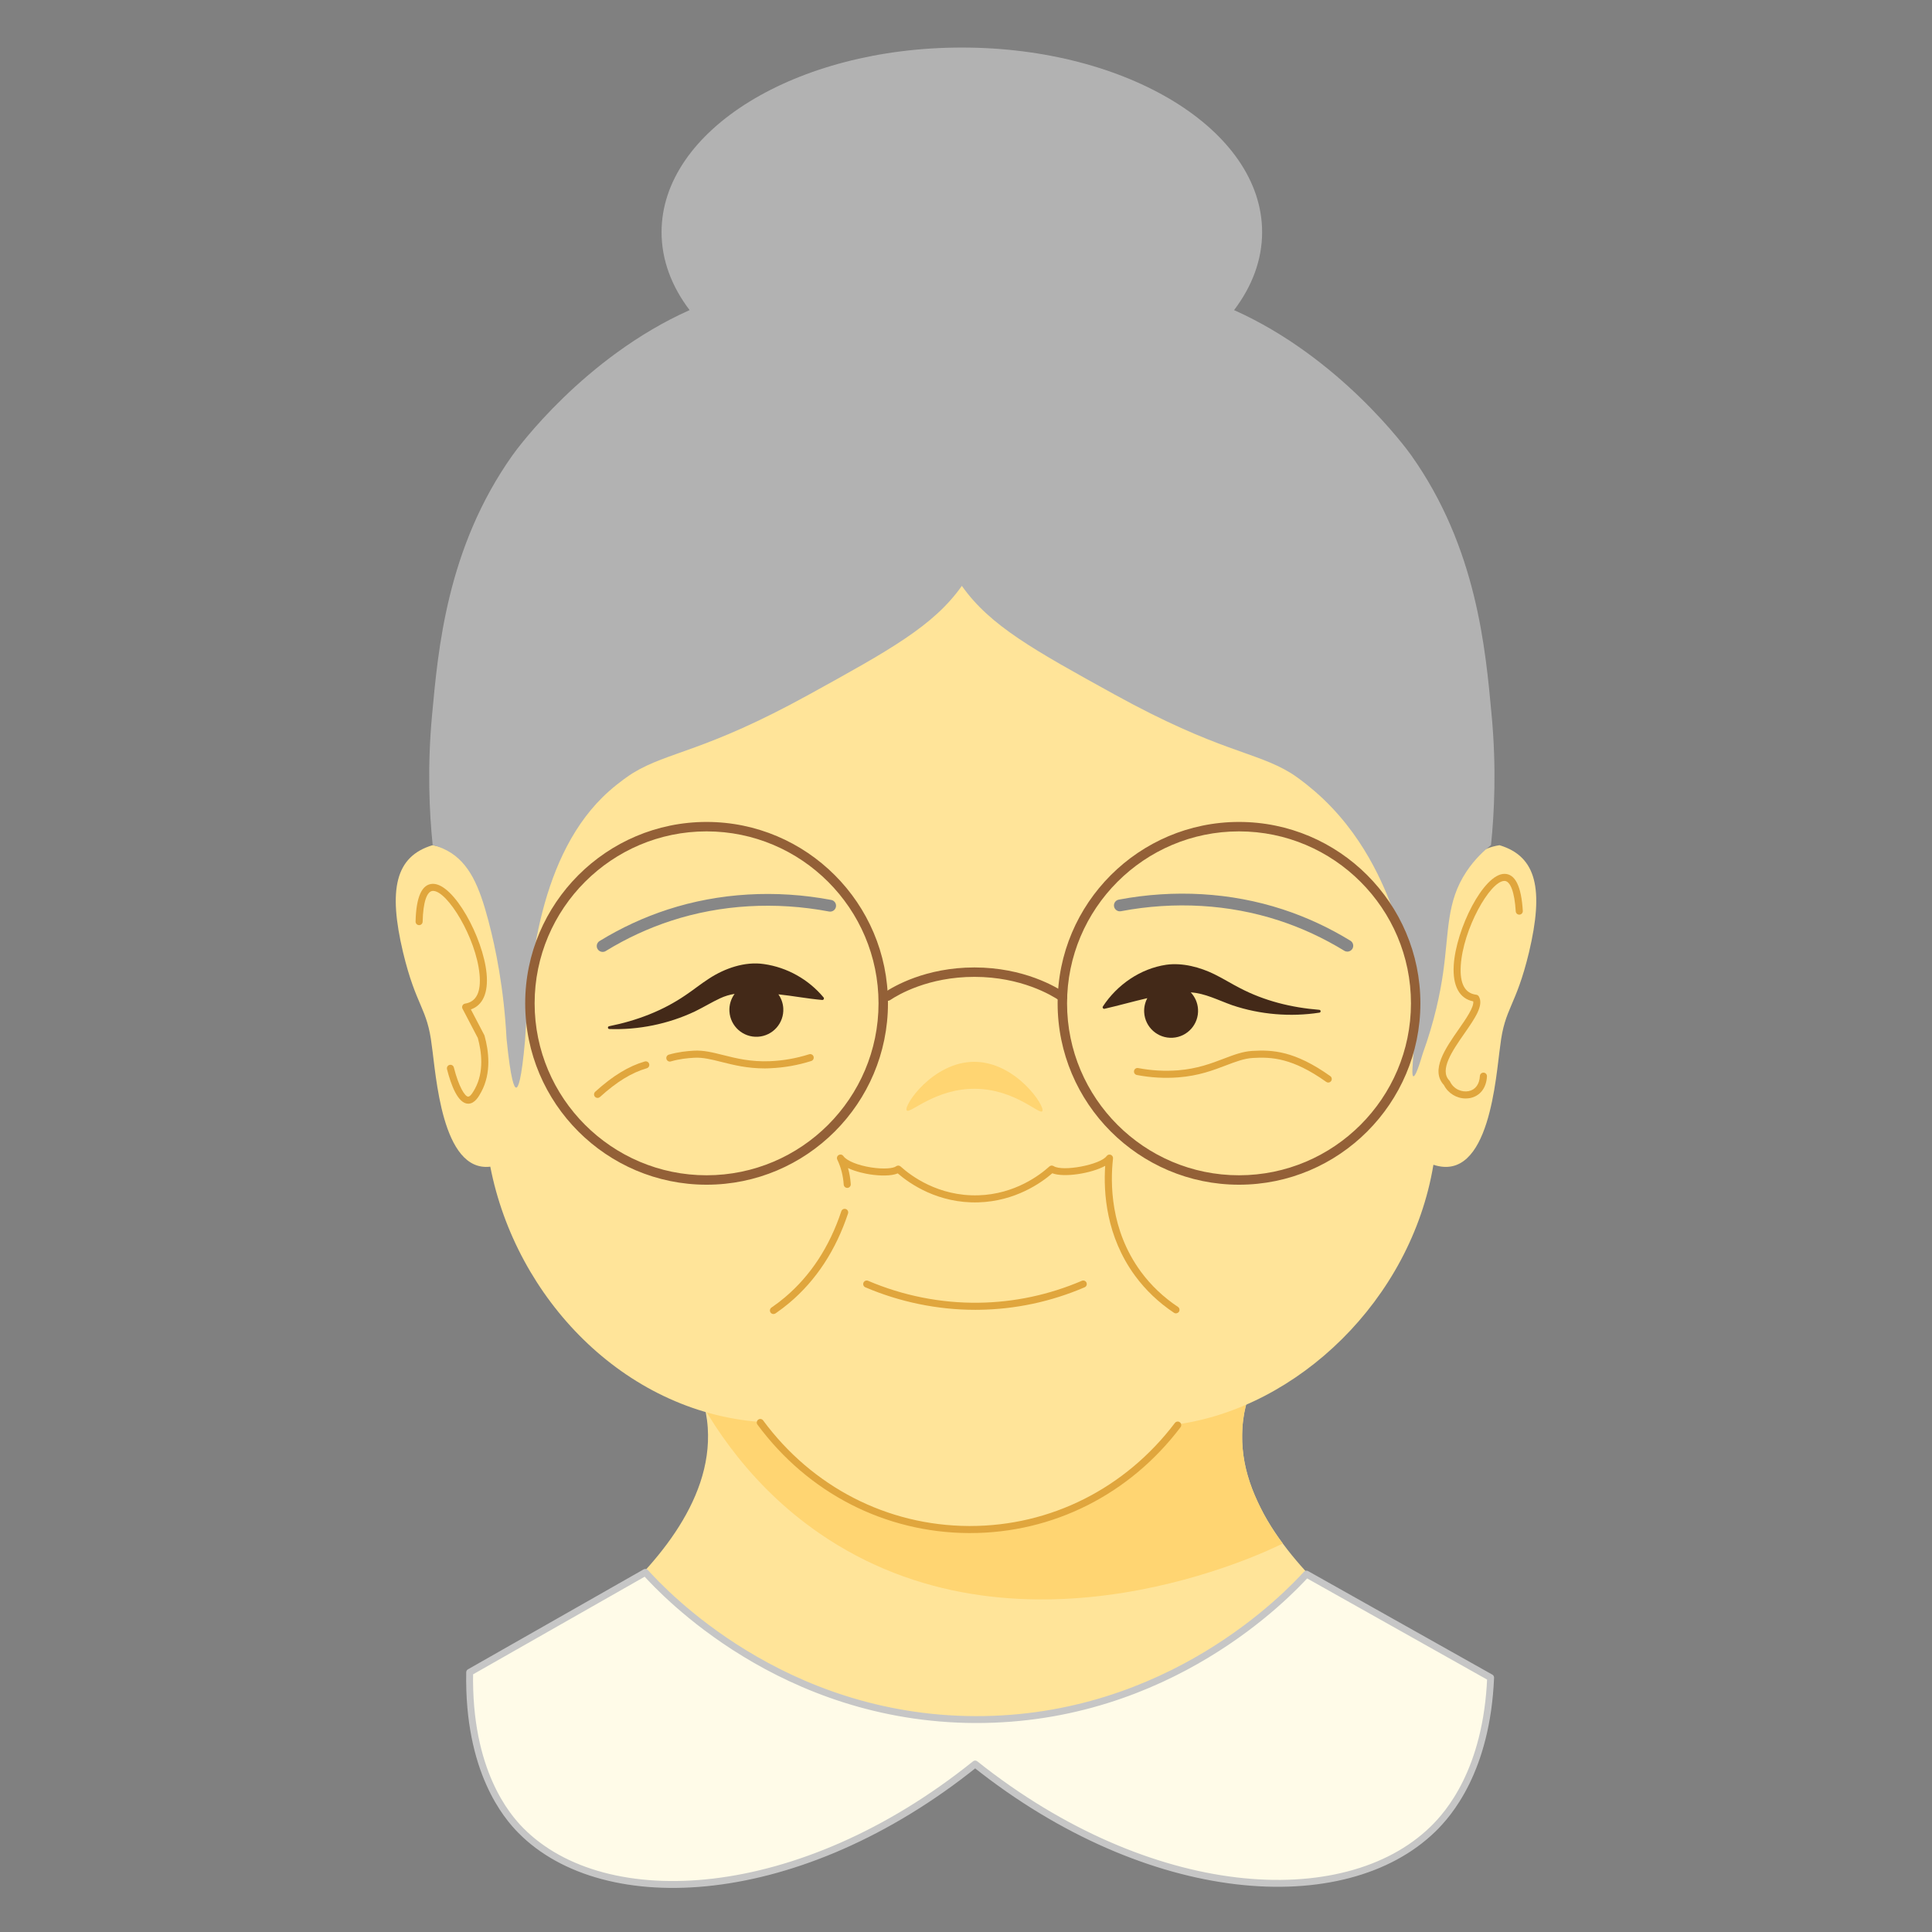 <?xml version="1.0" encoding="UTF-8"?>
<!-- Generator: Adobe Illustrator 26.0.3, SVG Export Plug-In . SVG Version: 6.00 Build 0)  -->
<svg xmlns="http://www.w3.org/2000/svg" xmlns:xlink="http://www.w3.org/1999/xlink" version="1.1" x="0px" y="0px" viewBox="0 0 841.89 841.89" style="enable-background:new 0 0 841.89 841.89;" xml:space="preserve">
<rect x="0" y="0" width="841.89" height="841.89" fill="#808080" stroke="none"/>
<style type="text/css">
	.st0{fill:#006942;}
	.st1{fill:#00502B;}
	.st2{fill:#DD5E18;}
	.st3{fill:#F5D700;}
	.st4{fill:#FFF6B5;}
	.st5{fill:#560F1D;}
	.st6{fill:#F195AD;}
	.st7{fill:#48AE4D;}
	.st8{fill:#3AA96C;}
	.st9{fill:#F3922B;}
	.st10{fill:#F9EA32;}
	.st11{fill:#FFFBE8;}
	.st12{fill:#A8C187;enable-background:new    ;}
	.st13{fill:#8D1537;}
	.st14{fill:#EC6369;}
	.st15{fill:#8EC045;}
	.st16{fill:#768760;enable-background:new    ;}
	.st17{fill:#B74C18;}
	.st18{fill:#3F101B;}
	.st19{fill:#455521;}
	.st20{fill:#D66485;}
	.st21{fill:#A8CE84;}
	.st22{fill:#FFE499;}
	.st23{fill:#FDC730;}
	.st24{fill:#D2DE79;}
	.st25{fill:#FCE5EB;}
	.st26{fill:#77260F;}
	.st27{fill:#300D18;}
	.st28{fill:#2D341A;}
	.st29{fill:#A13461;}
	.st30{fill:#F8C9D5;}
	.st31{fill:#EAF3E4;}
	.st32{display:none;}
	.st33{fill:none;stroke:#8A6616;stroke-width:5;stroke-linecap:round;stroke-linejoin:round;stroke-miterlimit:10;}
	.st34{fill:#B3B2B2;}
	.st35{fill:none;stroke:#7C7C7C;stroke-width:9;stroke-linecap:round;stroke-linejoin:round;stroke-miterlimit:10;}
	.st36{fill:none;stroke:#8A6616;stroke-width:5;stroke-linejoin:round;stroke-miterlimit:10;}
	.st37{fill:#C6C6C6;}
	.st38{fill:none;stroke:#8A6616;stroke-width:5;stroke-linecap:round;stroke-miterlimit:10;}
	.st39{fill:#8A6616;}
	.st40{fill:#FFD572;}
	.st41{fill:none;stroke:#683C11;stroke-width:4;stroke-linecap:round;stroke-miterlimit:10;}
	.st42{fill:none;stroke:#683C11;stroke-width:4;stroke-linecap:round;stroke-linejoin:round;stroke-miterlimit:10;}
	.st43{fill:none;stroke:#E0A63D;stroke-width:4;stroke-linecap:round;stroke-linejoin:round;stroke-miterlimit:10;}
	.st44{fill:#432918;}
	.st45{fill:none;stroke:#706F6F;stroke-width:4;stroke-linecap:round;stroke-linejoin:round;stroke-miterlimit:10;}
	.st46{fill:#E0A63D;}
	.st47{fill:#B2B2B2;}
	.st48{fill:#878787;}
	.st49{fill:none;}
	.st50{fill:#936037;}
	.st51{fill:#DADADA;}
	.st52{fill:none;stroke:#E0A63D;stroke-width:3;stroke-linecap:round;stroke-linejoin:round;stroke-miterlimit:10;}
	.st53{fill:#FFFBE8;stroke:#C6C6C6;stroke-width:4;stroke-linecap:round;stroke-linejoin:round;stroke-miterlimit:10;}
	.st54{fill:none;stroke:#878787;stroke-width:5;stroke-linecap:round;stroke-linejoin:round;stroke-miterlimit:10;}
	.st55{fill:none;stroke:#936037;stroke-width:4;stroke-linecap:round;stroke-linejoin:round;stroke-miterlimit:10;}
	.st56{fill:#FFFBE8;stroke:#C6C6C6;stroke-width:3;stroke-linecap:round;stroke-linejoin:round;stroke-miterlimit:10;}
	.st57{fill:#BE1622;}
	.st58{clip-path:url(#SVGID_00000165954796231334035550000015305860396731447220_);}
	.st59{fill:#29235C;}
	.st60{fill:#9695C1;}
	.st61{fill:#2D2E83;}
	.st62{clip-path:url(#SVGID_00000163063351166955259990000001434647509786552242_);}
	.st63{clip-path:url(#SVGID_00000150818152820008012520000017588231302369824145_);}
	.st64{fill:none;stroke:#8EC045;stroke-width:6;stroke-linecap:round;stroke-linejoin:round;stroke-miterlimit:10;}
	.st65{clip-path:url(#SVGID_00000116236695970224304400000008234346873818050180_);}
	.st66{clip-path:url(#SVGID_00000080886076695864128840000011744574949472271772_);}
	.st67{clip-path:url(#SVGID_00000066494597682669130040000016302877759832474537_);}
</style>
<g id="Ebene_3">
</g>
<g id="Ebene_6">
</g>
<g id="Ebene_9" class="st32">
</g>
<g id="back">
</g>
<g id="front">
</g>
<g id="lineart">
</g>
<g id="Ebene_8">
	<g>
		<g>
			<g>
				<path class="st22" d="M541.39,622.15c2.46-36.19,38.22-46.87,36.7-73.37c-2.17-37.93-78.59-71.05-146.41-71.43      c-2.26-0.01-4.52,0.01-6.78,0.07c-2.27-0.06-4.53-0.09-6.78-0.07c-67.82,0.38-144.24,33.5-146.41,71.43      c-1.51,26.5,34.25,37.18,36.7,73.37c2.23,32.91-24.78,61.94-45.8,80.1c16.97,15.63,72.91,63.11,155.5,64.7      c2.28,0.04,4.54,0.04,6.78,0.01c2.24,0.03,4.5,0.03,6.78-0.01c82.59-1.59,138.54-49.07,155.5-64.7      C566.17,684.09,539.16,655.06,541.39,622.15z"></path>
			</g>
			<g>
				<g>
					<path class="st40" d="M541.48,631.07c-0.46-5.59-0.03-10.01,0.19-11.92c0.67-5.68,2.05-10.36,3.33-13.82       c-1.66,0.07-3.31,0.14-4.97,0.21c-1.86,1.3-3.97,2.59-6.32,3.78c-8.42,4.29-16.32,5.49-21.81,5.77       c-44.38,61.32-130.3,60.41-173.74-1.12c-2.91-0.34-6.07-0.81-9.42-1.47c-1.78-0.35-6.25-1.24-10.6-2.59       c-4.22-1.31-10.53-3.73-17.87-8.44c9.38,18.86,27.5,47.73,60.4,69.11c86.7,56.32,191.37,5.52,198.31,2.02       c-4.83-6.27-8.03-12.08-10.12-16.49C546.21,650.5,542.4,642.28,541.48,631.07z"></path>
				</g>
			</g>
			<g>
				<path class="st22" d="M626.28,481.29v10.11C626.41,488.06,626.41,484.68,626.28,481.29z"></path>
			</g>
			<path class="st22" d="M653.43,368.31c-16.27,2.43-22.57,19.29-27.15,39.14v-8.16c-1.35,6.16-2.83,12.19-4.62,17.83     c-13.79-307.02-386.35-302.38-405.73-8.3c-4.61-20.44-10.82-38.02-27.46-40.51c-16.26,4.89-19.33,19.35-12.84,46.67     c5.75,23.91,10.6,24.05,12.53,40.72c1.82,12.05,4.21,55.22,25.49,52.69c11.19,57.41,58.19,106.56,117.19,111.21     c40.01,60.39,140.9,61.39,181.9,1.12c52.67-7.22,102.1-54.18,111.89-113.16c24.66,8.13,27.21-39.15,29.12-51.86     c1.93-16.67,6.78-16.81,12.53-40.72C672.76,387.66,669.69,373.2,653.43,368.31z"></path>
			<g>
				<g>
					<g>
						<path class="st46" d="M638.65,478.67c-3.89,0-7.64-2.26-9.45-5.85c-5.98-6.46,0.62-15.94,6.45-24.31        c3.17-4.55,6.72-9.65,6.33-12.15c-6.02-1.2-9.03-6.73-8.5-15.69c0.94-15.75,12.97-39.88,22.11-39.88c0,0,0,0,0,0        c4.67,0,7.36,5.44,7.99,16.15c0.05,0.85-0.6,1.58-1.45,1.63c-0.85,0.04-1.58-0.6-1.63-1.45c-0.49-8.3-2.33-13.25-4.92-13.25        c0,0,0,0,0,0c-6.24,0-18.08,21.02-19.04,36.99c-0.47,7.77,1.8,12.01,6.74,12.6c0.48,0.06,0.91,0.34,1.15,0.76        c2.22,3.87-1.71,9.52-6.26,16.06c-5.2,7.48-11.1,15.95-6.59,20.59c0.12,0.12,0.22,0.26,0.29,0.42        c1.64,3.48,5.32,4.74,8.1,4.19c2.93-0.58,4.72-2.99,4.91-6.61c0.04-0.85,0.78-1.5,1.62-1.46c0.85,0.04,1.5,0.77,1.46,1.62        c-0.26,5.07-3.03,8.61-7.39,9.47C639.93,478.61,639.29,478.67,638.65,478.67z"></path>
					</g>
				</g>
				<g>
					<g>
						<path class="st46" d="M204.04,480.95c-4.5,0-7.51-8.17-9.25-15.04c-0.21-0.82,0.29-1.66,1.11-1.87        c0.83-0.21,1.66,0.29,1.87,1.11c2.09,8.27,4.79,12.72,6.26,12.72c0,0,0.01,0,0.01,0c1.06-0.02,2.39-2.47,2.96-3.51        c3.98-7.35,2.87-16.02,1.21-22.05l-6.66-12.74c-0.23-0.44-0.23-0.96-0.01-1.41c0.22-0.44,0.65-0.75,1.14-0.83        c4.91-0.77,7.03-5.09,6.28-12.84c-1.52-15.83-13.98-36.27-20.25-36.27c-0.04,0-0.07,0-0.1,0c-2.63,0.1-4.25,4.99-4.44,13.42        c-0.02,0.84-0.71,1.5-1.54,1.5c-0.01,0-0.02,0-0.04,0c-0.85-0.02-1.52-0.72-1.5-1.57c0.25-10.73,2.74-16.26,7.41-16.43        c0.06,0,0.13,0,0.19,0c9.12,0,21.84,23.46,23.34,39.06c0.8,8.37-1.61,13.85-6.84,15.67l5.83,11.15c0.05,0.1,0.09,0.2,0.12,0.3        c1.83,6.58,3.08,16.18-1.43,24.5c-1.03,1.9-2.75,5.08-5.62,5.13C204.08,480.95,204.06,480.95,204.04,480.95z"></path>
					</g>
				</g>
			</g>
			<path class="st47" d="M649.99,311.6c-2.64-28.4-6.35-72.8-35.09-113.28c-2.03-2.86-31.16-42.65-77.14-63.19     c7.83-10.32,12.22-21.83,12.22-33.97c0-44.43-58.58-80.44-130.85-80.44c-72.27,0-130.85,36.01-130.85,80.44     c0,12.14,4.38,23.65,12.22,33.97c-45.98,20.54-75.11,60.33-77.14,63.19c-28.73,40.48-32.45,84.88-35.09,113.28     c-2.14,23.05-1.17,42.58,0.27,56.65c1.56,0.38,3.83,1.07,6.33,2.42c9.73,5.26,14.04,15.79,17.91,30.39     c3.19,12.02,6.78,29.46,7.95,51.58c1.85,18.33,3.33,21.3,4.2,21.3c0.87-0.01,2.27-2.94,3.85-20.44c0.06-1.09,0.17-3.23,0.37-5.91     c1.82-24.89,5.53-75.7,36.32-102.9c4.25-3.75,8.57-6.76,10.3-7.82c15.63-9.54,31.19-9.07,76.91-34.29     c34.98-19.29,54.17-29.87,66.45-47.28c12.28,17.4,31.47,27.99,66.45,47.28c45.72,25.21,61.28,24.75,76.91,34.29     c1.22,0.74,5.4,3.59,10.3,7.82c21.36,18.39,30.32,41.43,34.63,52.89c2.93,7.78,6.99,18.81,8.47,33.89     c1.98,20.13-1.65,37.24,0.01,37.53c0.56,0.1,1.67-1.75,4.04-9.82c5.23-14.42,7.64-26.53,8.87-35.03     c2.66-18.45,1.38-31.06,10.2-44.34c3.66-5.51,7.8-9.25,10.71-11.55C651.16,354.19,652.14,334.65,649.99,311.6z"></path>
			<g>
				<path class="st46" d="M512.41,572.31c-0.29,0-0.59-0.08-0.85-0.26c-6.64-4.43-12.34-9.85-16.94-16.11      c-12.6-17.17-13.82-36.23-13.02-47.91c-6.05,3.32-17.88,5.19-23.05,3.24c-4.77,4.13-16.09,12.18-32.15,12.67      c-17.6,0.55-29.99-8.13-35.2-12.62c-2.89,1.23-7.95,1.08-12.07,0.44c-1.7-0.26-6.01-1.06-9.6-2.76c0.64,2.24,1.04,4.58,1.2,7      c0.06,0.85-0.59,1.58-1.43,1.64c-0.85,0.05-1.58-0.59-1.64-1.43c-0.26-3.9-1.2-7.56-2.8-10.89c-0.35-0.72-0.08-1.59,0.61-2      c0.69-0.41,1.58-0.21,2.04,0.45c1.44,2.06,6.3,4.05,12.1,4.95c5.59,0.87,9.7,0.41,10.87-0.49c0.59-0.45,1.42-0.42,1.97,0.08      c4.36,3.95,16.38,13.07,33.87,12.56c15.99-0.48,26.97-8.94,30.95-12.56c0.51-0.47,1.27-0.53,1.86-0.16      c4,2.52,20.4-0.6,23.09-4.38c0.41-0.57,1.15-0.8,1.81-0.55c0.66,0.25,1.06,0.91,0.98,1.61c-1.21,10.6-1.24,31.09,12.12,49.29      c4.38,5.97,9.82,11.14,16.17,15.37c0.71,0.47,0.9,1.43,0.43,2.14C513.4,572.07,512.91,572.31,512.41,572.31z"></path>
			</g>
			<g>
				<path class="st46" d="M337.04,572.6c-0.49,0-0.97-0.23-1.27-0.67c-0.48-0.7-0.3-1.66,0.4-2.14c2.02-1.38,3.99-2.88,5.86-4.46      c11.17-9.42,19.44-22.04,24.58-37.51c0.27-0.81,1.13-1.24,1.95-0.98c0.81,0.27,1.24,1.14,0.98,1.95      c-5.32,16.02-13.9,29.1-25.51,38.9c-1.95,1.64-4,3.2-6.1,4.65C337.64,572.51,337.34,572.6,337.04,572.6z"></path>
			</g>
			<g>
				<path class="st40" d="M395.11,483.86c1.26,1.77,12.39-9.63,29.98-9.41c17.24,0.22,27.88,11.44,29.1,9.77      c1.47-2.02-11.48-21.49-29.61-21.52C406.61,462.67,393.63,481.78,395.11,483.86z"></path>
			</g>
			<g>
				<path class="st46" d="M424.92,570.77c-16.31,0-32.81-3.39-47.84-9.82c-0.78-0.33-1.14-1.24-0.81-2.02      c0.33-0.78,1.24-1.14,2.02-0.81c15.12,6.48,31.79,9.79,48.16,9.56c15.53-0.21,30.66-3.43,44.98-9.56      c0.78-0.33,1.69,0.03,2.02,0.81c0.33,0.78-0.03,1.69-0.81,2.02c-14.69,6.3-30.21,9.6-46.15,9.81      C425.98,570.77,425.45,570.77,424.92,570.77z"></path>
			</g>
			<g>
				<g>
					<path class="st46" d="M333.22,465.57c-7.63,0-13.52-1.48-18.78-2.8c-4.39-1.11-8.19-2.06-11.98-1.84       c-2.88,0.17-6.33,0.49-10.14,1.6c-0.82,0.24-1.67-0.23-1.91-1.05c-0.24-0.82,0.23-1.67,1.05-1.91       c4.13-1.2,7.95-1.55,10.82-1.72c4.27-0.26,8.27,0.76,12.91,1.92c5.59,1.4,11.91,3,20.28,2.66c5.75-0.23,11.51-1.24,17.12-3.02       c0.81-0.25,1.68,0.19,1.93,1s-0.19,1.68-1,1.93c-5.87,1.86-11.91,2.92-17.93,3.16C334.78,465.56,333.99,465.57,333.22,465.57z"></path>
				</g>
				<g>
					<path class="st46" d="M260.4,478.43c-0.42,0-0.84-0.17-1.14-0.51c-0.57-0.63-0.52-1.6,0.11-2.18       c7.65-6.94,14.52-11.13,21.6-13.19c0.82-0.24,1.67,0.23,1.91,1.05c0.24,0.82-0.23,1.67-1.05,1.91       c-6.62,1.92-13.1,5.9-20.39,12.52C261.14,478.29,260.77,478.43,260.4,478.43z"></path>
				</g>
				<g>
					<path class="st46" d="M578.8,471.73c-0.31,0-0.62-0.09-0.89-0.29c-14.73-10.49-23.88-10.9-31.98-10.42       c-3.79,0.22-7.45,1.62-11.68,3.23c-5.57,2.13-11.89,4.53-20.68,5.22c-6.01,0.47-12.13,0.13-18.18-1.03       c-0.84-0.16-1.38-0.97-1.22-1.8c0.16-0.84,0.96-1.38,1.8-1.22c5.78,1.1,11.62,1.43,17.36,0.98c8.34-0.66,14.44-2.98,19.82-5.03       c4.47-1.7,8.33-3.18,12.59-3.43c8.65-0.51,18.4-0.08,33.95,10.99c0.69,0.49,0.85,1.45,0.36,2.15       C579.75,471.51,579.28,471.73,578.8,471.73z"></path>
				</g>
			</g>
			<g>
				<path class="st44" d="M358.89,434.65c-6.53-7.83-15.84-13.11-26.03-14.55c-8.3-1.23-17.09,1.89-23.86,6.31      c-3.85,2.49-6.95,5.04-10.23,7.22c-9.98,6.85-21.33,11.14-33.36,13.56c-0.28,0.05-0.49,0.29-0.5,0.58      c-0.01,0.34,0.25,0.63,0.6,0.64c12.65,0.45,25.74-2.18,37.33-7.68c3.9-1.91,7.57-4.15,10.93-5.7c2.11-0.99,4.22-1.59,6.34-1.94      c-1.56,2.13-2.42,4.79-2.25,7.64c0.38,6.48,5.94,11.42,12.42,11.04c6.48-0.38,11.42-5.94,11.04-12.42      c-0.13-2.26-0.91-4.33-2.13-6.06c6.27,0.66,12.51,1.87,19.11,2.46C358.88,435.81,359.27,435.09,358.89,434.65z"></path>
			</g>
			<g>
				<path class="st44" d="M574.9,440.04c-12.23-0.98-24-3.91-34.72-9.54c-3.52-1.78-6.9-3.95-11.01-5.97      c-6.2-3.04-13.84-5.11-20.94-4.13c-11.33,1.68-21.45,8.72-27.64,18.18c-0.33,0.47,0.16,1.15,0.71,1.01      c6.38-1.46,12.51-3.22,18.66-4.63c-0.98,1.84-1.5,3.97-1.37,6.21c0.38,6.48,5.94,11.42,12.42,11.04      c6.48-0.38,11.42-5.94,11.04-12.42c-0.17-2.86-1.35-5.42-3.17-7.35c6.21,0.38,11.82,3.36,18.09,5.6      c12.16,4.1,25.47,5.17,37.98,3.23c0.28-0.04,0.5-0.27,0.52-0.56C575.5,440.37,575.25,440.07,574.9,440.04z"></path>
			</g>
			<g>
				<path class="st46" d="M422.74,668.05c-0.23,0-0.46,0-0.69,0c-36.42-0.22-69.94-17.44-91.98-47.26      c-0.51-0.68-0.36-1.65,0.32-2.15c0.68-0.51,1.65-0.36,2.15,0.32c21.45,29.03,54.08,45.8,89.52,46.01c0.22,0,0.45,0,0.67,0      c35.1,0,67.59-16.34,89.24-44.9c0.51-0.68,1.48-0.81,2.16-0.3c0.68,0.51,0.81,1.48,0.3,2.16      C492.2,651.27,458.81,668.05,422.74,668.05z"></path>
			</g>
			<g>
				<g>
					<g>
						<path class="st48" d="M262.61,414.81c-0.86,0-1.71-0.44-2.19-1.22c-0.74-1.21-0.36-2.79,0.85-3.53        c9.36-5.74,19.34-10.36,29.67-13.72c22.44-7.3,47.09-8.75,71.29-4.18c1.39,0.26,2.31,1.61,2.04,3c-0.26,1.39-1.61,2.31-3,2.04        c-23.35-4.41-47.13-3.03-68.75,4.01c-9.95,3.24-19.56,7.68-28.58,13.22C263.53,414.69,263.07,414.81,262.61,414.81z"></path>
					</g>
				</g>
				<g>
					<g>
						<path class="st48" d="M587.13,414.68c-0.46,0-0.92-0.12-1.34-0.38c-9.02-5.53-18.63-9.98-28.58-13.22        c-21.62-7.04-45.4-8.43-68.75-4.01c-1.39,0.26-2.73-0.65-3-2.04c-0.26-1.39,0.65-2.74,2.04-3c24.2-4.57,48.85-3.13,71.29,4.18        c10.33,3.36,20.31,7.98,29.67,13.72c1.21,0.74,1.59,2.32,0.85,3.53C588.83,414.24,587.99,414.68,587.13,414.68z"></path>
					</g>
				</g>
			</g>
			<g>
				<g>
					<g>
						<path class="st50" d="M462.96,436.45c-0.4,0-0.8-0.12-1.15-0.36c-3.57-2.43-16.8-10.38-37.12-10.41c-0.04,0-0.07,0-0.11,0        c-20.02,0-33.11,7.72-36.65,10.09c-0.94,0.63-2.22,0.38-2.85-0.56c-0.63-0.94-0.38-2.22,0.56-2.85        c3.78-2.53,17.76-10.78,38.94-10.78c0.04,0,0.08,0,0.12,0c21.5,0.03,35.62,8.52,39.43,11.12c0.94,0.64,1.18,1.92,0.54,2.85        C464.26,436.13,463.62,436.45,462.96,436.45z"></path>
					</g>
				</g>
				<g>
					<path class="st50" d="M539.91,516.25c-43.58,0-79.04-35.46-79.04-79.04c0-43.58,35.46-79.04,79.04-79.04       s79.04,35.46,79.04,79.04C618.95,480.79,583.5,516.25,539.91,516.25z M539.91,362.28c-41.32,0-74.93,33.62-74.93,74.93       s33.62,74.93,74.93,74.93c41.32,0,74.93-33.62,74.93-74.93S581.23,362.28,539.91,362.28z"></path>
				</g>
				<g>
					<path class="st50" d="M307.9,516.25c-43.58,0-79.04-35.46-79.04-79.04c0-43.58,35.46-79.04,79.04-79.04       s79.04,35.46,79.04,79.04C386.94,480.79,351.49,516.25,307.9,516.25z M307.9,362.28c-41.32,0-74.93,33.62-74.93,74.93       s33.62,74.93,74.93,74.93s74.93-33.62,74.93-74.93S349.22,362.28,307.9,362.28z"></path>
				</g>
			</g>
		</g>
		<g>
			<path class="st56" d="M569.3,685.93c-8.04,8.81-59.8,63.62-144.22,63.39c-84.4-0.23-135.86-55.3-143.86-64.15     c-25.52,14.52-51.04,29.04-76.56,43.56c-0.79,43.1,16.3,62.85,22.29,68.91c36.58,37.05,121.49,32.5,197.99-28.95     c76,60.5,160.96,65.79,199.46,28.39c6.78-6.58,23.45-25.51,25.16-66.04C622.81,716,596.06,700.97,569.3,685.93z"></path>
		</g>
	</g>
</g>
<g id="Ebene_2">
</g>
</svg>

